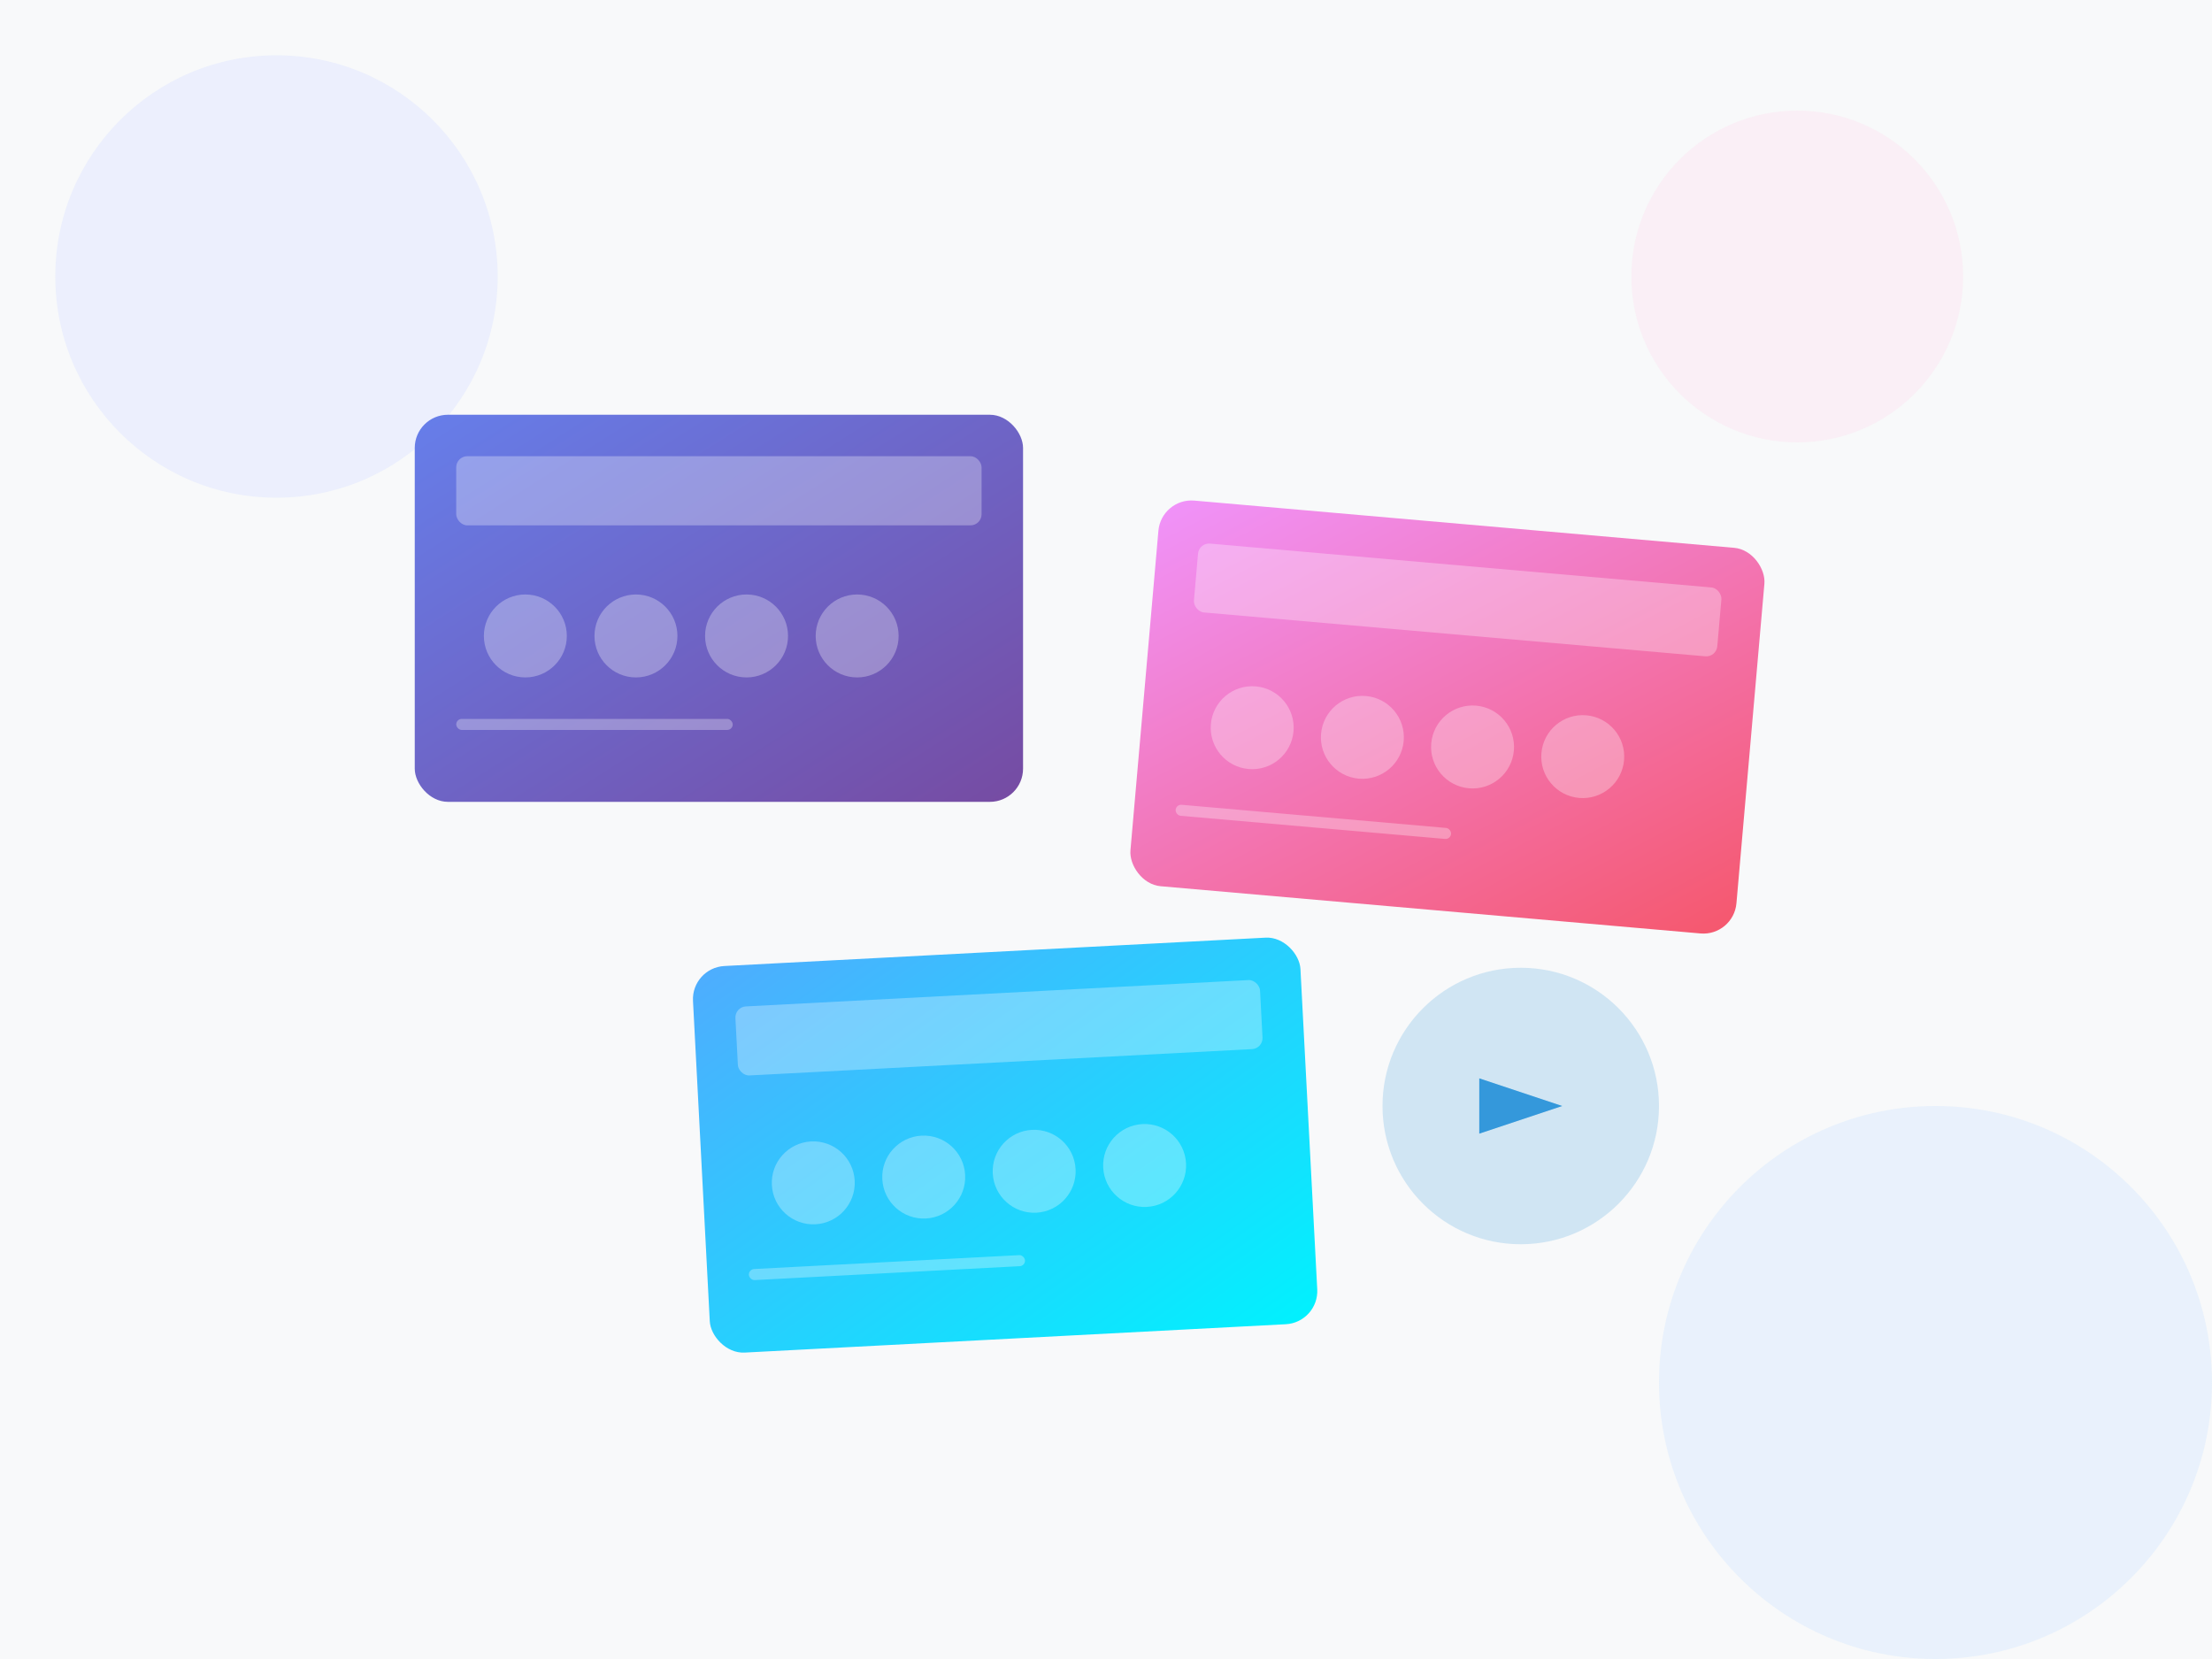 <svg xmlns="http://www.w3.org/2000/svg" viewBox="0 0 800 600" width="800" height="600">
  <defs>
    <linearGradient id="card-grad-1" x1="0%" y1="0%" x2="100%" y2="100%">
      <stop offset="0%" style="stop-color:#667eea;stop-opacity:1" />
      <stop offset="100%" style="stop-color:#764ba2;stop-opacity:1" />
    </linearGradient>
    <linearGradient id="card-grad-2" x1="0%" y1="0%" x2="100%" y2="100%">
      <stop offset="0%" style="stop-color:#f093fb;stop-opacity:1" />
      <stop offset="100%" style="stop-color:#f5576c;stop-opacity:1" />
    </linearGradient>
    <linearGradient id="card-grad-3" x1="0%" y1="0%" x2="100%" y2="100%">
      <stop offset="0%" style="stop-color:#4facfe;stop-opacity:1" />
      <stop offset="100%" style="stop-color:#00f2fe;stop-opacity:1" />
    </linearGradient>
  </defs>
  
  <!-- Background -->
  <rect width="800" height="600" fill="#f8f9fa"/>
  
  <!-- Decorative circles -->
  <circle cx="100" cy="100" r="80" fill="#e0e7ff" opacity="0.5"/>
  <circle cx="700" cy="500" r="100" fill="#dbeafe" opacity="0.5"/>
  <circle cx="650" cy="100" r="60" fill="#fce7f3" opacity="0.5"/>
  
  <!-- Main gift card 1 -->
  <g transform="translate(150, 150)">
    <rect x="0" y="0" width="220" height="140" rx="12" fill="url(#card-grad-1)" filter="drop-shadow(0 10px 30px rgba(0,0,0,0.2))"/>
    <rect x="15" y="15" width="190" height="25" rx="4" fill="#ffffff" opacity="0.3"/>
    <circle cx="40" cy="80" r="15" fill="#ffffff" opacity="0.3"/>
    <circle cx="80" cy="80" r="15" fill="#ffffff" opacity="0.3"/>
    <circle cx="120" cy="80" r="15" fill="#ffffff" opacity="0.3"/>
    <circle cx="160" cy="80" r="15" fill="#ffffff" opacity="0.3"/>
    <rect x="15" y="110" width="100" height="4" rx="2" fill="#ffffff" opacity="0.3"/>
  </g>
  
  <!-- Main gift card 2 -->
  <g transform="translate(420, 180) rotate(5)">
    <rect x="0" y="0" width="220" height="140" rx="12" fill="url(#card-grad-2)" filter="drop-shadow(0 10px 30px rgba(0,0,0,0.2))"/>
    <rect x="15" y="15" width="190" height="25" rx="4" fill="#ffffff" opacity="0.3"/>
    <circle cx="40" cy="80" r="15" fill="#ffffff" opacity="0.3"/>
    <circle cx="80" cy="80" r="15" fill="#ffffff" opacity="0.3"/>
    <circle cx="120" cy="80" r="15" fill="#ffffff" opacity="0.3"/>
    <circle cx="160" cy="80" r="15" fill="#ffffff" opacity="0.3"/>
    <rect x="15" y="110" width="100" height="4" rx="2" fill="#ffffff" opacity="0.3"/>
  </g>
  
  <!-- Main gift card 3 -->
  <g transform="translate(250, 350) rotate(-3)">
    <rect x="0" y="0" width="220" height="140" rx="12" fill="url(#card-grad-3)" filter="drop-shadow(0 10px 30px rgba(0,0,0,0.2))"/>
    <rect x="15" y="15" width="190" height="25" rx="4" fill="#ffffff" opacity="0.3"/>
    <circle cx="40" cy="80" r="15" fill="#ffffff" opacity="0.3"/>
    <circle cx="80" cy="80" r="15" fill="#ffffff" opacity="0.3"/>
    <circle cx="120" cy="80" r="15" fill="#ffffff" opacity="0.3"/>
    <circle cx="160" cy="80" r="15" fill="#ffffff" opacity="0.3"/>
    <rect x="15" y="110" width="100" height="4" rx="2" fill="#ffffff" opacity="0.3"/>
  </g>
  
  <!-- Digital elements -->
  <g transform="translate(550, 400)">
    <circle cx="0" cy="0" r="50" fill="#3498db" opacity="0.2"/>
    <path d="M -15 -10 L -15 10 L 15 0 Z" fill="#3498db"/>
  </g>
</svg>


